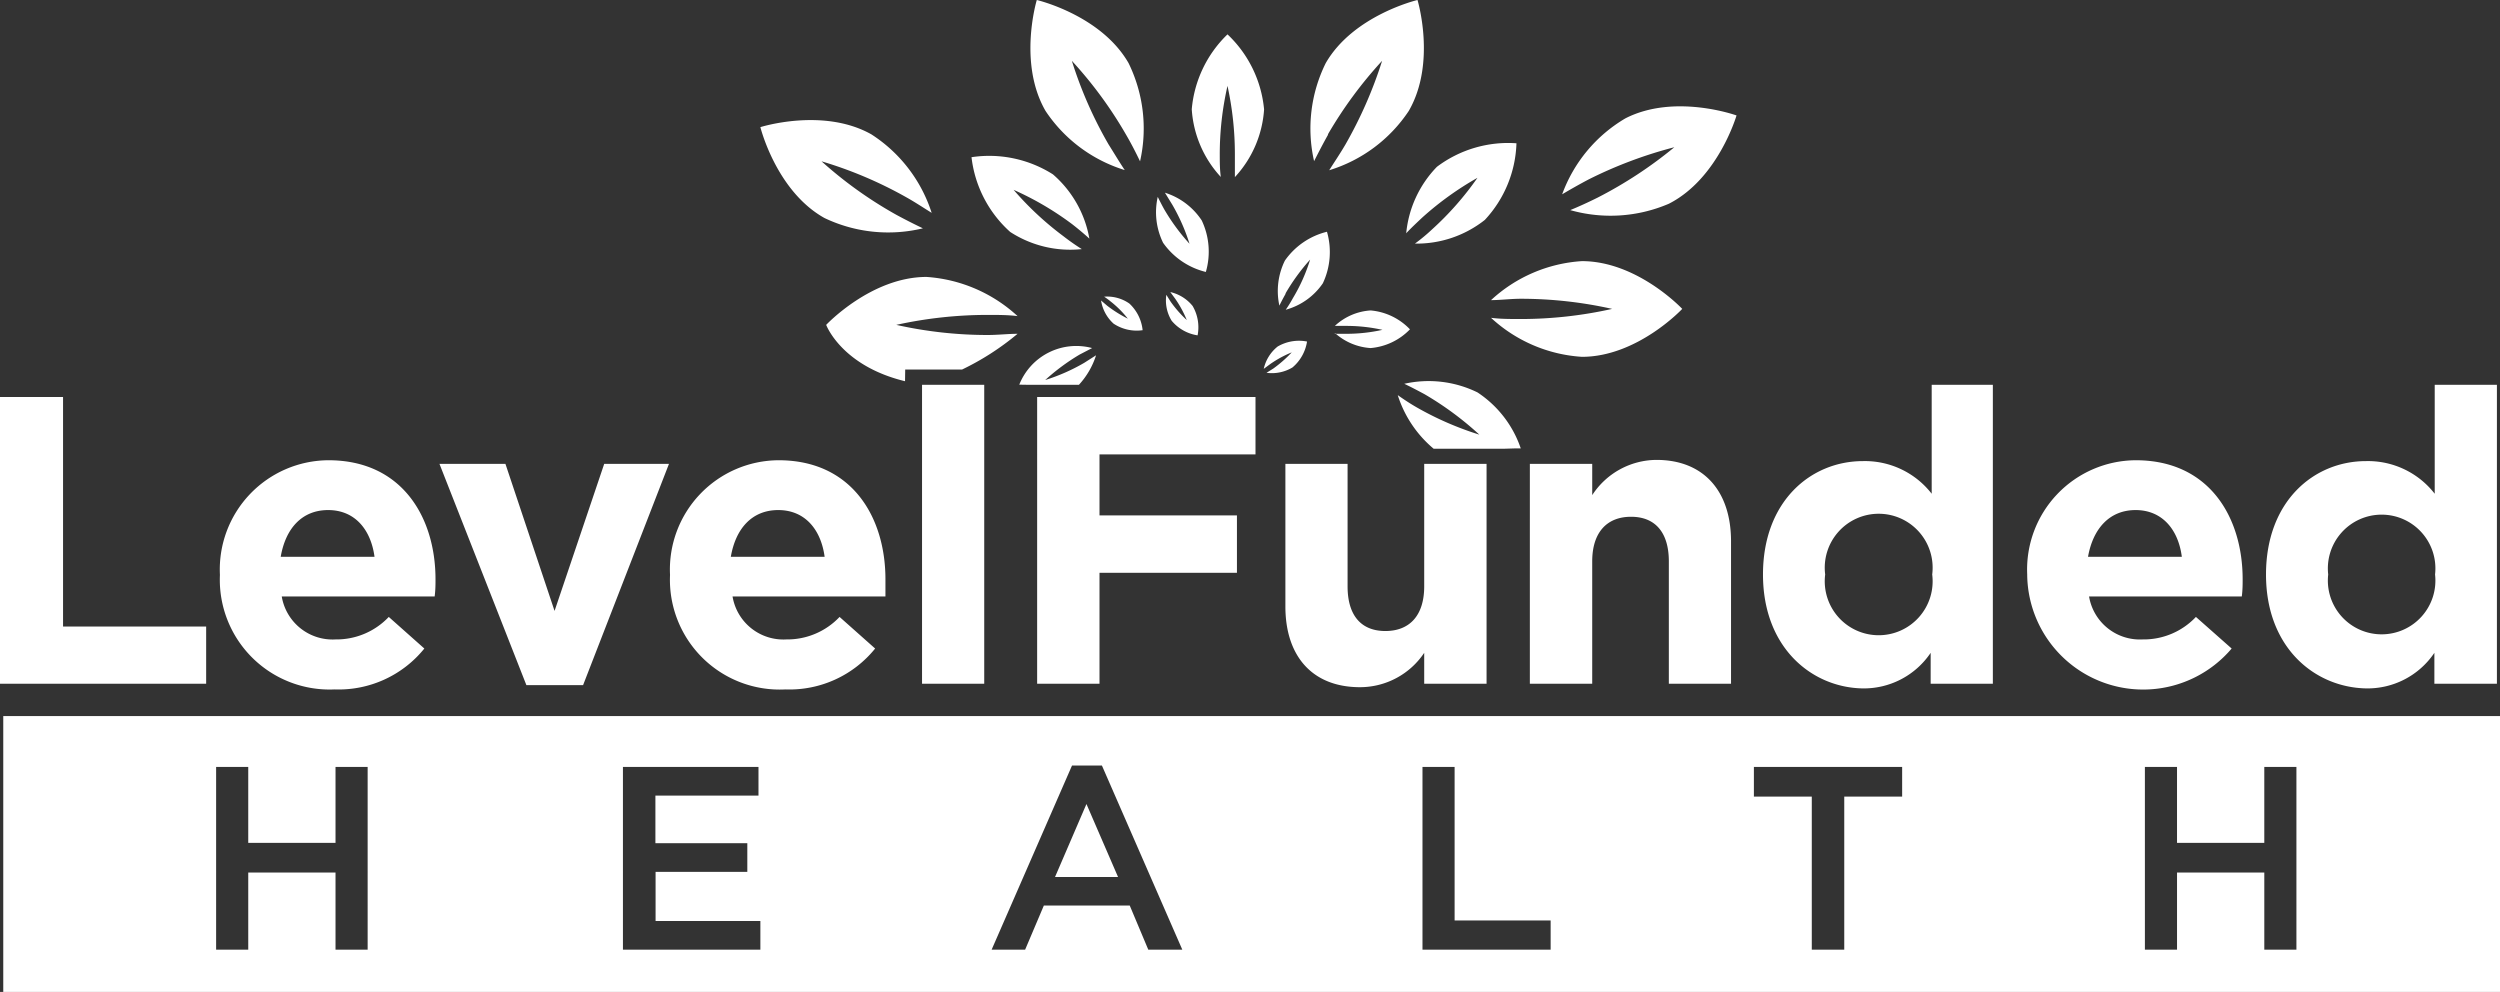 <?xml version="1.0" encoding="utf-8"?>
<svg xmlns="http://www.w3.org/2000/svg" viewBox="0 0 145.52 57.74"><rect x="0" y="0" width="145.52" height="57.74" fill="#333333" stroke="none"/><defs><style>.cls-1{fill:#fff}</style></defs><g id="Layer_2" data-name="Layer 2"><g id="Healthcare_Logos_Slide" data-name="Healthcare Logos Slide"><path class="cls-1" d="M61.41 51.05h3.67l-1.84-4.25-1.83 4.25z"/><path class="cls-1" d="M.19 41.68v16.06h145.33V41.68zm21.21 13.6h-1.87v-4.49h-5.08v4.49h-1.87V44.64h1.87v4.42h5.08v-4.42h1.87zm22.86 0h-8V44.64h7.89v1.67h-6v2.77h5.35v1.67h-5.34v2.86h6.1zm22.58 0l-1.08-2.57h-5l-1.09 2.57h-1.95l4.68-10.72h1.74l4.68 10.72zm23.42 0H82.8V44.64h1.87v8.94h5.59zm20.46-8.91h-3.37v8.91h-1.89v-8.91h-3.37v-1.73h8.63zm22.95 8.91h-1.87v-4.49h-5.08v4.49h-1.87V44.64h1.87v4.42h5.08v-4.42h1.87zM67.81 11.22l.43.7a11.26 11.26 0 011 2.27 11.86 11.86 0 01-1.47-2c-.14-.25-.26-.49-.38-.73a4.05 4.05 0 00.31 2.67 4.28 4.28 0 002.49 1.7 4.24 4.24 0 00-.24-3 4 4 0 00-2.13-1.61zM64.27 17.27a4.07 4.07 0 01.38.28 5.91 5.91 0 011 1 7.4 7.4 0 01-1.21-.76l-.35-.3a2.3 2.3 0 00.73 1.35 2.43 2.43 0 001.69.38 2.46 2.46 0 00-.77-1.55 2.25 2.25 0 00-1.48-.4zM68.12 17l.28.38a6.3 6.3 0 01.68 1.25 6.7 6.7 0 01-.94-1.07l-.25-.4a2.26 2.26 0 00.31 1.51 2.44 2.44 0 001.51.85 2.46 2.46 0 00-.29-1.71 2.34 2.34 0 00-1.3-.81zM73.56 21.47l.38-.28a6.3 6.3 0 011.25-.68 7.29 7.29 0 01-1.07.94l-.4.25a2.33 2.33 0 001.51-.31 2.46 2.46 0 00.85-1.51 2.46 2.46 0 00-1.71.29 2.3 2.3 0 00-.81 1.3zM77.7 19.38a3.42 3.42 0 002.08.88 3.6 3.6 0 002.29-1.09 3.59 3.59 0 00-2.29-1.1 3.36 3.36 0 00-2.08.9h.69a9.64 9.64 0 012.08.23 9.64 9.64 0 01-2.08.23h-.69zM74.81 17.11a11.76 11.76 0 011.45-2 10.07 10.07 0 01-1 2.24 7.21 7.21 0 01-.42.68A3.84 3.84 0 0077 16.49a4.26 4.26 0 00.24-3 4.21 4.21 0 00-2.45 1.68 4 4 0 00-.32 2.62c.11-.23.24-.47.38-.72zM71 9a17.85 17.85 0 01.45-4 18.64 18.64 0 01.43 4v1.31a6.41 6.41 0 001.7-3.94A6.88 6.88 0 0071.45 2a6.88 6.88 0 00-2.08 4.36 6.4 6.4 0 001.69 3.94C71 9.85 71 9.41 71 9zM58.8 13.5a6.41 6.41 0 004.17 1c-.35-.22-.71-.47-1.07-.75a18.14 18.14 0 01-2.9-2.7 17.61 17.61 0 013.41 2q.55.43 1 .84a6.41 6.41 0 00-2.12-3.74 6.92 6.92 0 00-4.74-1 6.9 6.9 0 002.25 4.35zM81.85 13.58c.28-.3.6-.6.94-.92A18.06 18.06 0 0186 10.35a17.69 17.69 0 01-2.64 3 10.54 10.54 0 01-1 .83 6.39 6.39 0 004.07-1.38 6.85 6.85 0 001.84-4.46 6.89 6.89 0 00-4.63 1.37 6.42 6.42 0 00-1.79 3.9zM65.47 9.9c-.31-.46-.63-1-.94-1.49a24 24 0 01-2.14-4.87 24.14 24.14 0 013.15 4.29c.31.53.58 1.06.82 1.56a8.65 8.65 0 00-.67-5.72C64.08.87 60.35 0 60.35 0s-1.11 3.66.51 6.46a8.56 8.56 0 004.61 3.44zM90.93 11.31c.47-.28 1-.58 1.53-.86a25.13 25.13 0 015-1.88A24.8 24.8 0 0193 11.5c-.56.28-1.09.52-1.6.73a8.6 8.6 0 005.74-.37c2.87-1.46 3.94-5.14 3.94-5.14s-3.6-1.3-6.47.17a8.51 8.51 0 00-3.68 4.42zM92.08 15.2a8.58 8.58 0 00-5.29 2.27c.55 0 1.13-.08 1.76-.08a24.38 24.38 0 015.29.59 24.38 24.38 0 01-5.29.59c-.63 0-1.21 0-1.76-.07a8.58 8.58 0 005.29 2.27c3.23 0 5.84-2.79 5.84-2.79s-2.61-2.78-5.84-2.78zM52.15 12.49a24 24 0 01-4.33-3.1 23.91 23.91 0 014.91 2.08c.54.3 1 .61 1.5.92a8.53 8.53 0 00-3.51-4.57c-2.81-1.58-6.46-.42-6.46-.42s.92 3.72 3.73 5.29a8.6 8.6 0 005.73.6c-.5-.24-1-.49-1.57-.8zM77.29 7.83a24.46 24.46 0 013.16-4.29 24.92 24.92 0 01-2.14 4.88c-.31.53-.63 1-.94 1.49A8.57 8.57 0 0082 6.46c1.62-2.8.51-6.46.51-6.46s-3.73.88-5.34 3.67a8.58 8.58 0 00-.68 5.71c.25-.49.51-1 .82-1.55zM0 23.11h3.67v13.36H12v3.33H0zM12.8 33.49v-.05a6.36 6.36 0 016.32-6.65c4.27 0 6.23 3.31 6.23 6.93 0 .29 0 .62-.05 1h-8.9a3 3 0 003.13 2.5 4.19 4.19 0 003.1-1.31l2.07 1.84a6.41 6.41 0 01-5.22 2.38 6.39 6.39 0 01-6.68-6.64zm9-1.08c-.22-1.62-1.17-2.72-2.7-2.72s-2.48 1.08-2.76 2.72zM25.58 27h3.84l2.86 8.56L35.17 27h3.77l-5 12.88h-3.3zM39 33.49v-.05a6.36 6.36 0 016.32-6.65c4.27 0 6.22 3.31 6.22 6.93v1h-8.9a3 3 0 003.13 2.5 4.19 4.19 0 003.1-1.31l2.07 1.84a6.41 6.41 0 01-5.22 2.38A6.39 6.39 0 0139 33.49zm9-1.08c-.22-1.62-1.17-2.72-2.7-2.72s-2.48 1.08-2.76 2.72zM53.67 22.4h3.62v17.4h-3.62zM60.37 23.11h12.71v3.34H64V30h8v3.34h-8v6.46h-3.63zM74.82 35.3V27h3.62v7.13c0 1.72.81 2.6 2.2 2.6s2.26-.88 2.26-2.6V27h3.63v12.8H82.9V38a4.5 4.5 0 01-3.74 2c-2.74 0-4.34-1.77-4.34-4.7zM89.05 27h3.63v1.82a4.49 4.49 0 013.74-2.05c2.74 0 4.34 1.81 4.34 4.74v8.29h-3.62v-7.12c0-1.72-.82-2.6-2.2-2.6s-2.26.88-2.26 2.6v7.12h-3.63zM102.62 33.44c0-4.27 2.79-6.6 5.82-6.6a4.92 4.92 0 014 1.9V22.4H116v17.4h-3.62V38a4.69 4.69 0 01-4 2.07c-2.92-.07-5.76-2.36-5.76-6.63zm9.85 0a3.14 3.14 0 10-6.23 0 3.14 3.14 0 106.23 0zM118 33.49v-.05a6.36 6.36 0 016.32-6.65c4.27 0 6.22 3.31 6.22 6.93 0 .29 0 .62-.05 1h-8.89a3 3 0 003.12 2.5 4.18 4.18 0 003.1-1.31l2.08 1.84a6.75 6.75 0 01-11.9-4.26zm9-1.08c-.21-1.62-1.17-2.72-2.69-2.72s-2.48 1.08-2.77 2.72zM131.9 33.44c0-4.27 2.79-6.6 5.82-6.6a4.92 4.92 0 014 1.9V22.4h3.62v17.4h-3.64V38a4.69 4.69 0 01-4 2.07c-2.96-.07-5.8-2.36-5.8-6.63zm9.84 0a3.13 3.13 0 10-6.22 0 3.13 3.13 0 106.22 0zM59.94 22.4h2.86a4.57 4.57 0 001-1.72l-.69.44a11 11 0 01-2.27 1 12.39 12.39 0 012-1.48l.73-.38a3.57 3.57 0 00-4.24 2.13zM52.69 21.51H56a15.44 15.44 0 003.23-2.08c-.56 0-1.14.07-1.76.07a24.42 24.42 0 01-5.3-.59 24.82 24.82 0 015.3-.58c.62 0 1.21 0 1.76.07a8.67 8.67 0 00-5.3-2.28c-3.22 0-5.84 2.79-5.84 2.79s.88 2.38 4.59 3.28zM88.22 26.1h.3A6.34 6.34 0 0086 22.84a6.46 6.46 0 00-4.26-.5c.38.18.76.38 1.17.6a18.48 18.48 0 013.2 2.36 18.34 18.34 0 01-3.65-1.59c-.4-.23-.76-.47-1.1-.71a6.71 6.71 0 002.09 3.12h4.1z"/></g></g></svg>